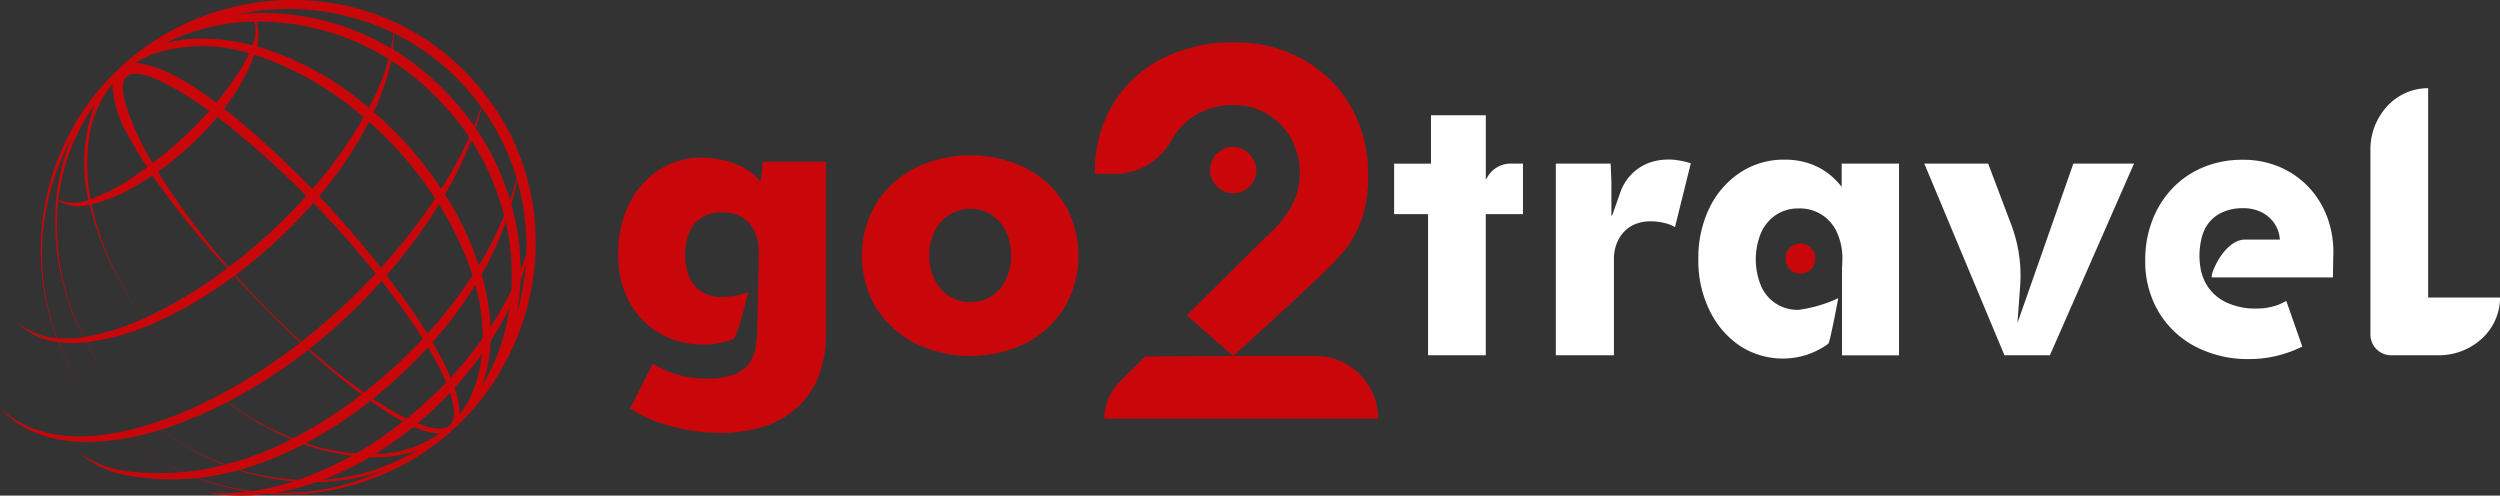 <?xml version="1.0" encoding="UTF-8"?> <svg xmlns="http://www.w3.org/2000/svg" width="251.206" height="49.802" viewBox="0 0 251.206 49.802"><rect x="0" y="0" width="251.206" height="49.802" fill="#333333" stroke="none"/><g id="go2travel_logo_bw" transform="translate(-2381 136.801)"><g id="Group_4" data-name="Group 4" transform="translate(2521.085 -127.941)"><path id="Path_15" data-name="Path 15" d="M712.3,66v2.338a7.386,7.386,0,0,0-1.2-1.23A6.626,6.626,0,0,0,709.09,66a7.584,7.584,0,0,0-2.521-.4,7.938,7.938,0,0,0-4.46,1.289,8.9,8.9,0,0,0-3.084,3.536,11.434,11.434,0,0,0-1.125,5.187,11.239,11.239,0,0,0,1.125,5.133,8.975,8.975,0,0,0,3.03,3.553,7.9,7.9,0,0,0,6.8.89,7.9,7.9,0,0,0,2.1-1.088c.174-.127,1-4.58,1-4.58a13.741,13.741,0,0,1-3.971,1.171,3.965,3.965,0,0,1-3.773-2.374,7,7,0,0,1,0-5.4,4.262,4.262,0,0,1,1.506-1.778,4.02,4.02,0,0,1,2.267-.636,4.05,4.05,0,0,1,3.844,2.414,6.239,6.239,0,0,1,.543,2.7q0,.4-.037.77V85.26h5.729V66H712.3Z" transform="translate(-667.329 -58.418)" fill="#fff"></path><path id="Path_16" data-name="Path 16" d="M651.857,65.661l-.02,0a5.971,5.971,0,0,0-3.076.186.361.361,0,0,0-.047.017,4.889,4.889,0,0,0-2.92,3.022l-.741,2.11c-.081.232-.139.22-.139.179V67.835l-.076-1.883H639.33V85.207h5.837V75.562a4.236,4.236,0,0,1,.271-1.56,3.729,3.729,0,0,1,.743-1.2,3.121,3.121,0,0,1,1.162-.78,4.016,4.016,0,0,1,1.487-.271,5.821,5.821,0,0,1,1.4.164,3.673,3.673,0,0,1,1.071.418l1.594-6.417v0a10.624,10.624,0,0,0-1.032-.254Z" transform="translate(-623.081 -58.372)" fill="#fff"></path><path id="Path_17" data-name="Path 17" d="M805.718,67.22,800.1,83.237l.271-3.712a14.448,14.448,0,0,0-.9-6.177l-2.316-6.128H790.74l8.052,19.257h4.57l8.449-19.257Z" transform="translate(-737.466 -59.642)" fill="#fff"></path><path id="Path_18" data-name="Path 18" d="M979.853,57.262V36.23a5.57,5.57,0,0,0-4.059,1.753h0a6.39,6.39,0,0,0-1.743,4.387V60.982a2.086,2.086,0,0,0,2.086,2.086h4.8a6.39,6.39,0,0,0,4.387-1.744,5.584,5.584,0,0,0,1.753-4.059h-7.219Z" transform="translate(-875.951 -36.23)" fill="#fff"></path><path id="Path_19" data-name="Path 19" d="M900.4,75.373a10.138,10.138,0,0,0-.58-3.881,8.924,8.924,0,0,0-1.885-3.084,8.693,8.693,0,0,0-2.92-2.032,9.306,9.306,0,0,0-3.717-.726,10.16,10.16,0,0,0-3.935.743,9.051,9.051,0,0,0-3.1,2.1,9.685,9.685,0,0,0-2.032,3.211,11.018,11.018,0,0,0-.726,4.062,9.9,9.9,0,0,0,1.306,5.1,9.33,9.33,0,0,0,3.663,3.519,11.4,11.4,0,0,0,5.548,1.289,11.563,11.563,0,0,0,2.629-.308,12.305,12.305,0,0,0,2.592-.924.363.363,0,0,1,.044-.022l-1.609-4.59a6.287,6.287,0,0,1-.846.406,6.177,6.177,0,0,1-2.193.362,6.7,6.7,0,0,1-3.064-.653,4.571,4.571,0,0,1-1.959-1.832,4.808,4.808,0,0,1-.467-1.169h-.012l-.054-.291a7.385,7.385,0,0,1,.046-2.956l0-.027h0a4.717,4.717,0,0,1,.323-.961,3.573,3.573,0,0,1,1.506-1.631,4.849,4.849,0,0,1,2.411-.562,3.982,3.982,0,0,1,1.812.4,3.364,3.364,0,0,1,1.286,1.105,3.231,3.231,0,0,1,.562,1.614v.037h-3.5c-1.135-.015-2.382,1.164-3.14,2.971a2.151,2.151,0,0,0-.208.824h12.182l.037-2.091Z" transform="translate(-806.032 -58.456)" fill="#fff"></path><path id="Path_20" data-name="Path 20" d="M582.292,53.5l-.2.33V47.35h-5.509v4.864s-1.927,0-2.511,0H572.88v5.076h3.409v14.18h5.8V57.285h3.736V52.209h-1.24a2.687,2.687,0,0,0-2.294,1.289Z" transform="translate(-572.88 -44.631)" fill="#fff"></path></g><path id="Path_22" data-name="Path 22" d="M12.442,6.454l-.024.022A25.126,25.126,0,0,0,5.7,33.971,6.66,6.66,0,0,1,1.7,32.3,6.609,6.609,0,0,0,5.854,34.37,23.275,23.275,0,0,0,10.63,41.9,22.9,22.9,0,0,1,5.9,34.375a11.926,11.926,0,0,0,2.756.015,26.116,26.116,0,0,0,4.027,5.595,25.55,25.55,0,0,1-3.993-5.6,23.609,23.609,0,0,0,5.932-1.548c.117-.046.235-.1.352-.144.79,1.037,1.609,2.008,2.436,2.9-.836-.919-1.648-1.89-2.416-2.905a41.322,41.322,0,0,0,8.568-4.974q.532.583,1.066,1.162c1.8,1.888,3.644,3.761,5.551,5.556a55.679,55.679,0,0,1-8.207,5.3,40.6,40.6,0,0,1-4.565-4.14,42.249,42.249,0,0,0,4.536,4.155q-1.515.8-3.081,1.489c-1.083.46-2.25.907-3.463,1.3a25.466,25.466,0,0,1-2.717-2.543,25.854,25.854,0,0,0,2.7,2.548,30.757,30.757,0,0,1-3.247.858c-.523-.474-1.027-.971-1.506-1.5.477.526.981,1.022,1.5,1.5-4.331.88-8.842.658-12.121-2.423C3.2,44.564,8.292,44.843,12.833,44a23.834,23.834,0,0,0,5.487,3.438,24.525,24.525,0,0,1-3.421.076c-2.426-.078-4.981-.455-6.9-2.074,1.778,1.822,4.416,2.387,6.866,2.6a23.046,23.046,0,0,0,4.893-.007,25.361,25.361,0,0,0,5.138,1.35,20.807,20.807,0,0,1-4.277.093,20.139,20.139,0,0,0,6.284.13,24.342,24.342,0,0,0,10.415-1.479,24.907,24.907,0,0,0,8.766-5.48.279.279,0,0,0,.027-.027c9.295-9,10.806-24.514,1.184-34.853S22.089-2.173,12.442,6.454ZM39.507,3.294l-.02.306-.012.21c-.046.355-.108.7-.176,1.054A25.046,25.046,0,0,0,23.884,1.436,24.3,24.3,0,0,1,39.507,3.292ZM30.718,44.527a43.756,43.756,0,0,0,5.15-3.206q.686-.51,1.362-1.047.976.693,1.988,1.338c.45.281.878.526,1.289.746q-1.412,1.111-2.91,2.1-.895.576-1.829,1.108a21.5,21.5,0,0,1-5.05-1.037Zm4.651,1.262a33.32,33.32,0,0,1-5.419,2.431,24.029,24.029,0,0,1-5.81-1.027,33.478,33.478,0,0,0,6.392-2.565,22.471,22.471,0,0,0,4.837,1.164ZM25.747,2.167a24.83,24.83,0,0,1,13.31,3.761,20.036,20.036,0,0,1-1.186,3.287c-.249.543-.521,1.083-.807,1.624A30.341,30.341,0,0,0,25.816,4.654a4.08,4.08,0,0,0-.068-2.487Zm10.806,9.605A45.125,45.125,0,0,1,31.393,19,99.584,99.584,0,0,0,24,12.1c-.467-.372-.966-.765-1.487-1.169a20.193,20.193,0,0,0,3.062-5.434,31.833,31.833,0,0,1,10.977,6.282Zm.533.462c.954.844,1.844,1.709,2.651,2.577a37.97,37.97,0,0,1,4.005,5.128c-.758,1.149-1.563,2.267-2.4,3.355q-1.467,1.856-3.066,3.617-2.923-3.749-6.2-7.2a39.323,39.323,0,0,0,5.01-7.475Zm7.035,8.3a31.688,31.688,0,0,1,3.372,7.15,46.266,46.266,0,0,1-4.541,5.849c-.479-.783-.981-1.55-1.5-2.308q-1.258-1.808-2.6-3.553a53.886,53.886,0,0,0,5.262-7.135Zm-5.761,7.7q1.3,1.662,2.528,3.379c.553.795,1.091,1.6,1.6,2.418q-.807.869-1.648,1.7a56.341,56.341,0,0,1-4.26,3.712c-.834-.594-1.648-1.21-2.453-1.832q-1.552-1.229-3.035-2.546a57.378,57.378,0,0,0,7.268-6.83Zm-.875,11.83a49.663,49.663,0,0,0,5.531-5.174c.428.719.831,1.448,1.208,2.193.205.406.421.863.621,1.338a41.44,41.44,0,0,1-3.954,3.629,27.265,27.265,0,0,1-3.4-1.986Zm7.287-3.25c-.4-.827-.841-1.631-1.3-2.423a41.321,41.321,0,0,0,4.3-5.764,19.977,19.977,0,0,1,.751,5.338A39.11,39.11,0,0,1,45.29,37.95c-.154-.362-.325-.738-.518-1.132ZM44.72,19.531c.35-.6.687-1.2,1.005-1.81.423-.827.934-1.91,1.281-2.766.12-.289.235-.58.347-.873a25.445,25.445,0,0,1,3.313,7.571,35.248,35.248,0,0,1-2.541,5.018,30.883,30.883,0,0,0-3.409-7.14ZM47.114,13.9a43.82,43.82,0,0,1-2.756,5.074,40.006,40.006,0,0,0-3.844-4.891c-.927-.976-1.917-1.924-2.956-2.827a25.124,25.124,0,0,0,1.756-5.118l.007-.049a25.363,25.363,0,0,1,5.14,4.321,25.241,25.241,0,0,1,2.7,3.377C47.146,13.826,47.131,13.866,47.114,13.9ZM25.6,2.17a3.912,3.912,0,0,1-.215,2.37A20.578,20.578,0,0,0,19.335,3.9a12.468,12.468,0,0,0-2.793.472,20.871,20.871,0,0,1,9.055-2.2Zm-10,3.184a16.09,16.09,0,0,1,9.459-.015c-.23.494-.482.959-.7,1.36a32.365,32.365,0,0,1-2.614,3.626c-2.355-1.773-5.091-3.543-7.708-3.949a2.992,2.992,0,0,0-.438-.029,9.7,9.7,0,0,1,2.005-.993Zm5.438,5.793a38.8,38.8,0,0,1-5.678,5.238,25.567,25.567,0,0,1-2.829-6.243c-1.36-5.355,4.834-1.629,8.5,1.005Zm-8.221,2.323c.614,1.144,1.276,2.252,1.981,3.335q-1.148.84-2.343,1.6A19.884,19.884,0,0,1,9.1,20.02a20.05,20.05,0,0,1-.186-5.857A11.39,11.39,0,0,1,11.322,8.4c-.007.086-.01.171-.01.259a11.388,11.388,0,0,0,1.5,4.812ZM8.9,20.086a3.9,3.9,0,0,1-3.03-.022,20.847,20.847,0,0,1,1.362-5.372,21.811,21.811,0,0,1,2.286-4.2A16.7,16.7,0,0,0,8.9,20.086ZM5.752,33.978a24.37,24.37,0,0,1,.875-19.008q.319-.675.675-1.32c-.132.3-.262.606-.386.919a21.623,21.623,0,0,0-1.25,5.365c-.034-.024-.066-.046-.1-.071.032.034.064.066.1.1A25.235,25.235,0,0,0,8.388,33.878a11.545,11.545,0,0,1-2.636.1Zm8.549-1.9a24.763,24.763,0,0,1-5.879,1.792A24.629,24.629,0,0,1,5.859,20.135,3.83,3.83,0,0,0,9,20.568,32.271,32.271,0,0,0,14.455,32l-.156.073ZM14.479,32A29.846,29.846,0,0,1,9.195,20.529a16.234,16.234,0,0,0,3.658-1.4,28.4,28.4,0,0,0,2.477-1.5,84.822,84.822,0,0,0,7.529,9.319A46.412,46.412,0,0,1,14.479,32Zm8.5-5.138a76.555,76.555,0,0,1-6.216-8.2q-.444-.7-.885-1.409a31.8,31.8,0,0,0,5.979-5.495c.67.5,1.2.919,1.484,1.162A96.508,96.508,0,0,1,30.8,19.676a55.171,55.171,0,0,1-7.825,7.182ZM24.708,28.8q-.528-.576-1.047-1.162A50.632,50.632,0,0,0,31.5,20.385q3.3,3.389,6.26,7.091a63.544,63.544,0,0,1-7.475,6.871c-1.944-1.761-3.8-3.617-5.58-5.544Zm6.267,6.363a66.326,66.326,0,0,0,5.367,4.465,44.7,44.7,0,0,1-6.906,4.436,30.006,30.006,0,0,1-6.58-3.673,51.838,51.838,0,0,0,8.118-5.228Zm-8.158,5.248a31.051,31.051,0,0,0,6.468,3.732,33.036,33.036,0,0,1-6.624,2.543,26.257,26.257,0,0,1-6.451-3.524,42.679,42.679,0,0,0,6.61-2.749Zm-4.4,7.028a23.386,23.386,0,0,1-5.57-3.431c.863-.159,1.707-.359,2.511-.584.279-.081.555-.169.831-.257a26.608,26.608,0,0,0,6.346,3.551,26.679,26.679,0,0,1-4.118.721Zm6.92,1.9a24.973,24.973,0,0,1-5.446-1.306,26.661,26.661,0,0,0,4.1-.795,24.619,24.619,0,0,0,5.546,1.122,25.449,25.449,0,0,1-4.2.981ZM37.2,47.831a23.524,23.524,0,0,1-9.583,1.685,25.056,25.056,0,0,0,4.2-1.076,21.718,21.718,0,0,0,5.805-.871c.34-.105.672-.22,1-.337q-.693.319-1.418.6Zm.32-.582a20.841,20.841,0,0,1-5.054.954,30.732,30.732,0,0,0,4.719-2.272c.333.01.665.017,1,.01a12.87,12.87,0,0,0,3.695-.677,21.825,21.825,0,0,1-4.36,1.986Zm.646-1.641c-.157.007-.311.01-.465.012a35.552,35.552,0,0,0,3.869-2.746,6.845,6.845,0,0,0,2.624.677,11.383,11.383,0,0,1-6.025,2.057ZM45.222,42.7a.055.055,0,0,0-.012.012c-.47.445-1.372.516-2.92-.051-.1-.039-.205-.083-.308-.125a37.973,37.973,0,0,0,3.257-3.071c.438,1.328.609,2.624-.015,3.235Zm2.215-3.128a9.677,9.677,0,0,1-1.264,2.088,7.256,7.256,0,0,0-.487-2.683,36.43,36.43,0,0,0,2.753-3.416,14.2,14.2,0,0,1-1.005,4.01Zm1.015-.824A14.779,14.779,0,0,0,49.3,34.3a31.058,31.058,0,0,0,1.91-3.4,20.658,20.658,0,0,1-2.756,7.854Zm2.93-9.534a.009.009,0,0,1,0,.007,36.251,36.251,0,0,1-2.083,3.614c-.015-.318-.034-.633-.066-.944a24.72,24.72,0,0,0-.824-4.323,32.405,32.405,0,0,0,2.421-5.277,24.227,24.227,0,0,1,.558,6.923Zm.543,2.431a23.038,23.038,0,0,0,.384-3.416c.2-.567.377-1.142.536-1.719a25.085,25.085,0,0,1-.919,5.135Zm.973-6.091c-.176.521-.367,1.034-.572,1.545a25.183,25.183,0,0,0-.939-6.575c.23-.814.425-1.638.58-2.475A23.956,23.956,0,0,1,52.9,25.557Zm-.976-7.651q-.29,1.108-.665,2.184a25.949,25.949,0,0,0-3.46-7.233c.227-.68.433-1.369.609-2.059a23.442,23.442,0,0,1,3.516,7.109Zm-4.27-5.265a25.872,25.872,0,0,0-2.409-2.952,26.028,26.028,0,0,0-5.756-4.715,12.489,12.489,0,0,0,.078-1.655A23.689,23.689,0,0,1,46.518,8.5a24.2,24.2,0,0,1,1.849,2.235q-.33.961-.712,1.9Z" transform="translate(2380.99 -136.799)" fill="#c9070a"></path><path id="Path_23" data-name="Path 23" d="M474.268,39.164a11.383,11.383,0,0,0,2.318-3.58,12.978,12.978,0,0,0,.778-4.8,13.531,13.531,0,0,0-1.748-6.925,12.524,12.524,0,0,0-4.8-4.719,13.877,13.877,0,0,0-6.884-1.707,15.561,15.561,0,0,0-7.287,1.638,12.244,12.244,0,0,0-4.942,4.609,13.235,13.235,0,0,0-1.79,6.967h1.944a6.584,6.584,0,0,0,5.754-3.382l.017-.032a6.82,6.82,0,0,1,2.484-2.541,7.007,7.007,0,0,1,3.678-.959,6.473,6.473,0,0,1,5.859,3.4,7.287,7.287,0,0,1,.861,3.568,6.921,6.921,0,0,1-.778,3.054,11.578,11.578,0,0,1-2.775,3.357l-7.805,7.737,4.653,4.089s8.336-7.51,10.466-9.772Z" transform="translate(2041.105 -149.969)" fill="#c9070a"></path><path id="Path_24" data-name="Path 24" d="M475.016,146.262h-8.175l-8.925.054-2.558,2.533a5.225,5.225,0,0,0-1.548,3.712h27.507a6.3,6.3,0,0,0-6.3-6.3Z" transform="translate(2038.159 -247.296)" fill="#c9070a"></path><path id="Path_25" data-name="Path 25" d="M498.98,64.981a2.332,2.332,0,0,0,2.819-2.819,2.51,2.51,0,0,0-1.7-1.7,2.332,2.332,0,0,0-2.819,2.819,2.51,2.51,0,0,0,1.7,1.7Z" transform="translate(2005.37 -182.427)" fill="#c9070a"></path><path id="Path_26" data-name="Path 26" d="M736.51,100.821a1.513,1.513,0,0,0-2.587,0,1.627,1.627,0,0,0,0,1.563,1.513,1.513,0,0,0,2.587,0A1.627,1.627,0,0,0,736.51,100.821Z" transform="translate(1826.694 -212.418)" fill="#c9070a"></path><path id="Path_27" data-name="Path 27" d="M370.688,65.126a12.712,12.712,0,0,0-11.224,0,9.99,9.99,0,0,0-3.881,3.573,10.286,10.286,0,0,0,0,10.407,9.973,9.973,0,0,0,3.881,3.573,12.712,12.712,0,0,0,11.224,0,9.886,9.886,0,0,0,3.844-3.573,10.395,10.395,0,0,0,0-10.407A9.886,9.886,0,0,0,370.688,65.126Zm-2.049,11.18a4.076,4.076,0,0,1-1.448,1.665,3.768,3.768,0,0,1-2.1.606,3.894,3.894,0,0,1-2.142-.606,4.217,4.217,0,0,1-1.47-1.665,5.189,5.189,0,0,1-.54-2.4,5.364,5.364,0,0,1,.54-2.443,4.235,4.235,0,0,1,1.47-1.665,3.839,3.839,0,0,1,2.142-.606,3.7,3.7,0,0,1,2.1.606,4.076,4.076,0,0,1,1.448,1.665,5.472,5.472,0,0,1,.518,2.443A5.323,5.323,0,0,1,368.639,76.306Z" transform="translate(2113.434 -185.015)" fill="#c9070a"></path><path id="Path_28" data-name="Path 28" d="M268.407,67.2l-.367-.369c-.134-.134-.252-.242-.369-.34a6.331,6.331,0,0,0-1.433-.89,8.9,8.9,0,0,0-1.766-.582,9.393,9.393,0,0,0-2.015-.213,7.722,7.722,0,0,0-4.309,1.23,8.628,8.628,0,0,0-2.981,3.4,11.142,11.142,0,0,0-1.1,5.057,9.664,9.664,0,0,0,1.113,4.8,8.1,8.1,0,0,0,3.027,3.152,8.6,8.6,0,0,0,4.428,1.127,8.512,8.512,0,0,0,3-.528c.3-.208.983-2.546,1.484-4.744a7.266,7.266,0,0,1-2.631.5,3.775,3.775,0,0,1-2.015-.509,3.22,3.22,0,0,1-1.254-1.467,5.517,5.517,0,0,1-.421-2.257,5.643,5.643,0,0,1,.421-2.274,3.227,3.227,0,0,1,1.257-1.487,3.775,3.775,0,0,1,2.015-.509,3.881,3.881,0,0,1,2.03.506A3.215,3.215,0,0,1,267.8,72.3a5.235,5.235,0,0,1,.4,1.785l-.166,8.287c0,.029,0,.056,0,.081V82.5l-.183,1.555a4.363,4.363,0,0,1-.33.929,3.237,3.237,0,0,1-1.663,1.548A7.34,7.34,0,0,1,263,87a11.214,11.214,0,0,1-2.1-.186,9.438,9.438,0,0,1-1.88-.558,11.159,11.159,0,0,1-1.477-.748l-2.286,4.5a13.82,13.82,0,0,0,3.942,1.731,18.726,18.726,0,0,0,5.1.716,14.007,14.007,0,0,0,4.475-.658,9.024,9.024,0,0,0,3.338-1.942,8.5,8.5,0,0,0,2.1-3.137,11.668,11.668,0,0,0,.726-4.245V65.211h-6.35L268.4,67.2Z" transform="translate(2189.056 -185.763)" fill="#c9070a"></path></g></svg> 